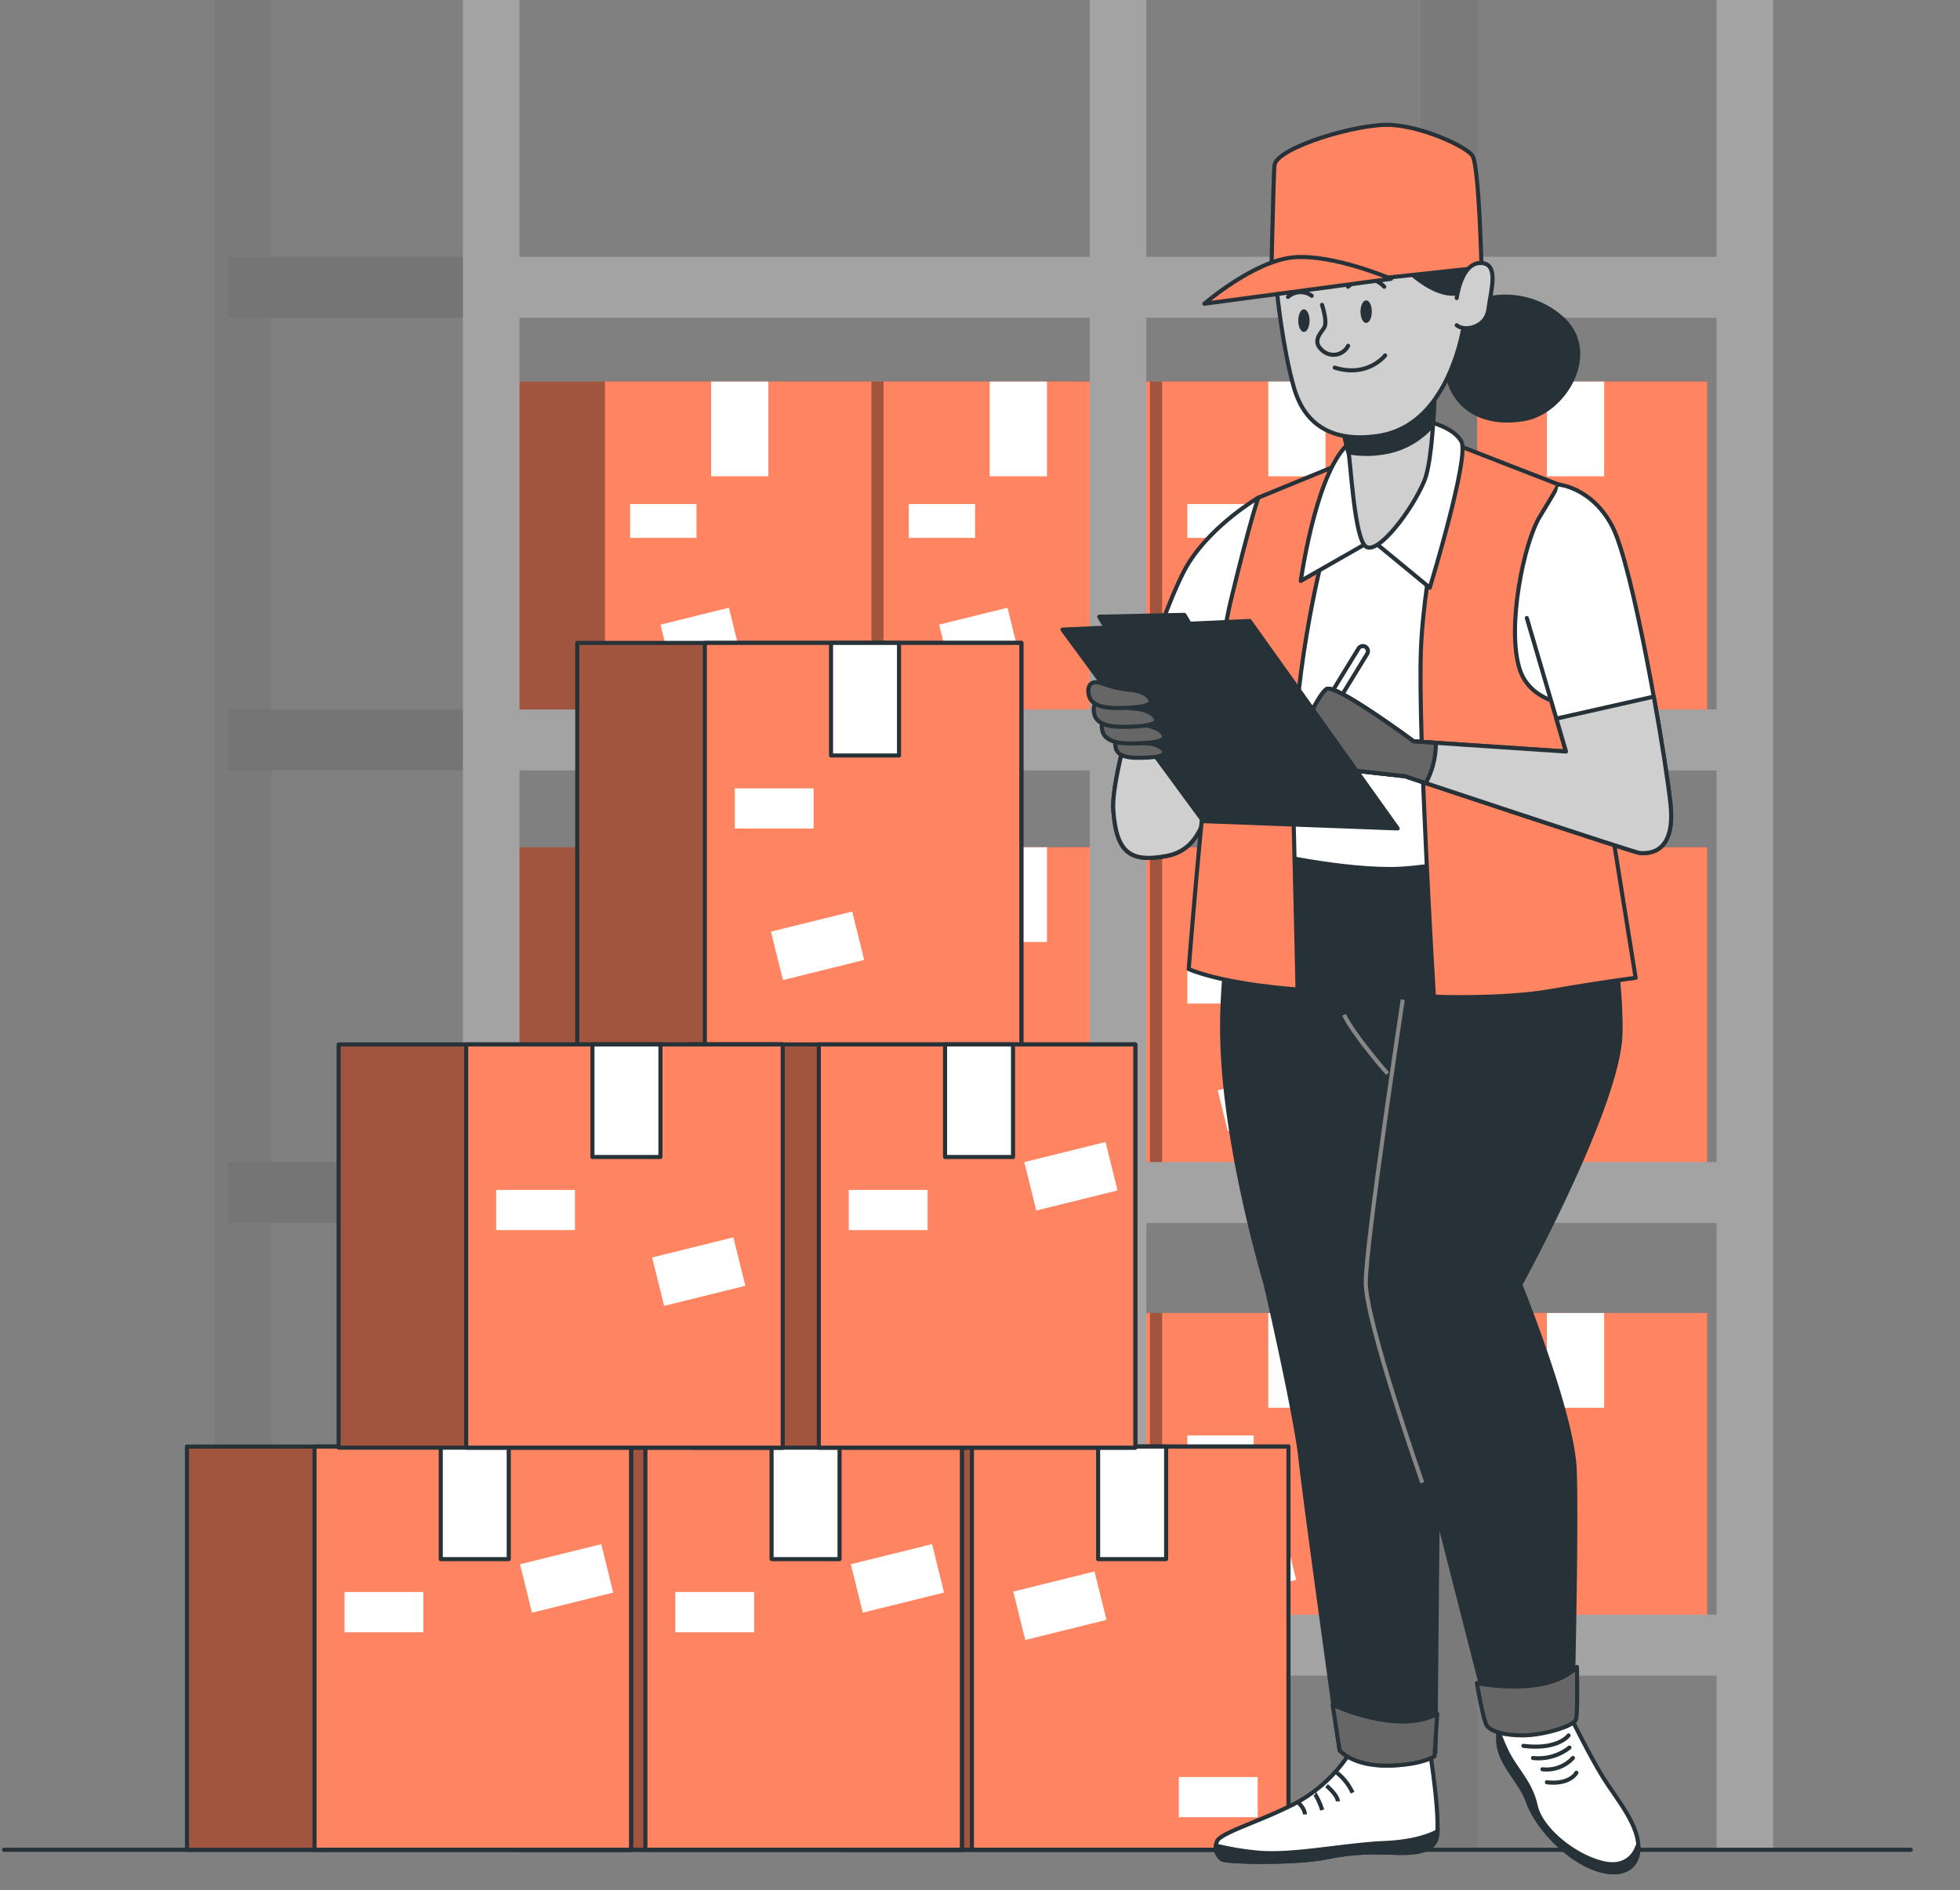 <svg width="480" height="463" fill="none" xmlns="http://www.w3.org/2000/svg"><rect width="100%" height="100%" fill="#808080" stroke="none"/><path d="M326.519 93.45h91.553v83.142h-91.553V93.45z" fill="#FF8562"/><path opacity=".37" d="M326.519 93.45h91.553v83.142h-91.553V93.451z" fill="#000"/><path d="M352.829 93.45h65.243v83.142h-65.243V93.45z" fill="#FF8562"/><path d="M378.83 93.45h14.019v23.208H378.83V93.45zm-19.828 29.988h16.247v8.294h-16.247v-8.294zm7.437 29.541l16.743-4.144 2.469 9.976-16.744 4.143-2.468-9.975z" fill="#fff"/><path d="M258.292 93.45h91.553v83.142h-91.553V93.45z" fill="#FF8562"/><path opacity=".37" d="M258.292 93.45h91.552v83.142h-91.552V93.451z" fill="#000"/><path d="M284.602 93.45h65.243v83.142h-65.243V93.45z" fill="#FF8562"/><path d="M310.603 93.45h14.019v23.208h-14.019V93.45zm-19.828 29.988h16.246v8.294h-16.246v-8.294zm7.441 29.545l16.743-4.143 2.469 9.976-16.744 4.143-2.468-9.976z" fill="#fff"/><path d="M190.064 93.45h91.553v83.142h-91.553V93.45z" fill="#FF8562"/><path opacity=".37" d="M190.064 93.45h91.553v83.142h-91.553V93.451z" fill="#000"/><path d="M216.375 93.45h65.242v83.142h-65.242V93.45z" fill="#FF8562"/><path d="M242.376 93.45h14.018v23.208h-14.018V93.45zm-19.829 29.988h16.247v8.294h-16.247v-8.294zm7.446 29.551l16.743-4.144 2.469 9.976-16.744 4.144-2.468-9.976z" fill="#fff"/><path d="M121.837 93.45h91.553v83.142h-91.553V93.45z" fill="#FF8562"/><path opacity=".37" d="M121.837 93.45h91.553v83.142h-91.553V93.451z" fill="#000"/><path d="M148.147 93.45h65.243v83.142h-65.243V93.45z" fill="#FF8562"/><path d="M174.148 93.45h14.019v23.208h-14.019V93.45zm-19.828 29.988h16.246v8.294H154.32v-8.294zm7.439 29.555l16.744-4.143 2.468 9.975-16.743 4.144-2.469-9.976z" fill="#fff"/><path d="M326.519 207.518h91.553v83.141h-91.553v-83.141z" fill="#FF8562"/><path opacity=".37" d="M326.519 207.518h91.553v83.141h-91.553v-83.141z" fill="#000"/><path d="M352.829 207.518h65.243v83.141h-65.243v-83.141z" fill="#FF8562"/><path d="M378.83 207.518h14.019v23.208H378.83v-23.208zm-19.828 29.988h16.247v8.294h-16.247v-8.294zm7.452 29.537l16.744-4.144 2.468 9.976-16.743 4.144-2.469-9.976z" fill="#fff"/><path d="M258.292 207.518h91.553v83.141h-91.553v-83.141z" fill="#FF8562"/><path opacity=".37" d="M258.292 207.518h91.552v83.141h-91.552v-83.141z" fill="#000"/><path d="M284.602 207.518h65.243v83.141h-65.243v-83.141z" fill="#FF8562"/><path d="M310.603 207.518h14.019v23.208h-14.019v-23.208zm-19.828 29.988h16.246v8.294h-16.246v-8.294zm7.445 29.542l16.744-4.144 2.469 9.976-16.744 4.144-2.469-9.976z" fill="#fff"/><path d="M190.064 207.518h91.553v83.141h-91.553v-83.141z" fill="#FF8562"/><path opacity=".37" d="M190.064 207.518h91.553v83.141h-91.553v-83.141z" fill="#000"/><path d="M216.375 207.518h65.242v83.141h-65.242v-83.141z" fill="#FF8562"/><path d="M242.376 207.518h14.018v23.208h-14.018v-23.208zm-19.829 29.988h16.247v8.294h-16.247v-8.294zm7.45 29.547l16.744-4.144 2.469 9.976-16.744 4.143-2.469-9.975z" fill="#fff"/><path d="M121.837 207.518h91.553v83.141h-91.553v-83.141z" fill="#FF8562"/><path opacity=".37" d="M121.837 207.518h91.553v83.141h-91.553v-83.141z" fill="#000"/><path d="M148.147 207.518h65.243v83.141h-65.243v-83.141z" fill="#FF8562"/><path d="M174.148 207.518h14.019v23.208h-14.019v-23.208zm-19.828 29.988h16.246v8.294H154.32v-8.294zm7.454 29.552l16.744-4.144 2.469 9.976-16.744 4.143-2.469-9.975z" fill="#fff"/><path d="M326.519 321.586h91.553v83.141h-91.553v-83.141z" fill="#FF8562"/><path opacity=".37" d="M326.519 321.586h91.553v83.141h-91.553v-83.141z" fill="#000"/><path d="M352.829 321.586h65.243v83.141h-65.243v-83.141z" fill="#FF8562"/><path d="M378.83 321.586h14.019v23.208H378.83v-23.208zm-19.828 29.988h16.247v8.294h-16.247v-8.294zm7.457 29.533l16.743-4.143 2.469 9.975-16.744 4.144-2.468-9.976z" fill="#fff"/><path d="M258.292 321.586h91.553v83.141h-91.553v-83.141z" fill="#FF8562"/><path opacity=".37" d="M258.292 321.586h91.552v83.141h-91.552v-83.141z" fill="#000"/><path d="M284.602 321.586h65.243v83.141h-65.243v-83.141z" fill="#FF8562"/><path d="M310.603 321.586h14.019v23.208h-14.019v-23.208zm-19.828 29.988h16.246v8.294h-16.246v-8.294zm7.45 29.538l16.744-4.144 2.468 9.976-16.743 4.144-2.469-9.976z" fill="#fff"/><path d="M190.064 321.586h91.553v83.141h-91.553v-83.141z" fill="#FF8562"/><path opacity=".37" d="M190.064 321.586h91.553v83.141h-91.553v-83.141z" fill="#000"/><path d="M216.375 321.586h65.242v83.141h-65.242v-83.141z" fill="#FF8562"/><path d="M242.376 321.586h14.018v23.208h-14.018v-23.208zm-19.829 29.988h16.247v8.294h-16.247v-8.294zm7.455 29.543l16.744-4.144 2.468 9.976-16.743 4.144-2.469-9.976z" fill="#fff"/><path d="M121.837 321.586h91.553v83.141h-91.553v-83.141z" fill="#FF8562"/><path opacity=".37" d="M121.837 321.586h91.553v83.141h-91.553v-83.141z" fill="#000"/><path d="M148.147 321.586h65.243v83.141h-65.243v-83.141z" fill="#FF8562"/><path d="M174.148 321.586h14.019v23.208h-14.019v-23.208zm-19.828 29.988h16.246v8.294H154.32v-8.294zm7.459 29.548l16.744-4.144 2.469 9.976-16.744 4.144-2.469-9.976z" fill="#fff"/><path d="M113.362 62.897h319.816v14.925H113.362V62.897zm0 110.87h319.816v14.925H113.362v-14.925zm0 110.858h319.816v14.925H113.362v-14.925zm0 110.87h319.816v14.925H113.362v-14.925z" fill="#A3A3A3"/><path d="M52.597 0h13.858v453.073H52.597V0zm295.297 0h13.858v453.073h-13.858V0z" fill="#7A7A7A"/><path d="M55.795 62.897h65.029v14.925H55.795V62.897zm0 110.87h65.029v14.925H55.795v-14.925zm0 110.858h65.029v14.925H55.795v-14.925zm0 110.87h65.029v14.925H55.795v-14.925z" fill="#757575"/><path d="M420.385 0h13.859v453.073h-13.859V0zM266.874 0h13.858v453.073h-13.858V0zM113.362 0h13.859v453.073h-13.859V0z" fill="#A3A3A3"/><path d="M141.367 157.467h108.759v98.759H141.367v-98.759z" fill="#FF8562"/><path opacity=".37" d="M141.367 157.467h108.759v98.759H141.367v-98.759z" fill="#000"/><path d="M141.367 157.467h108.759v98.759H141.367v-98.759z" stroke="#263238" stroke-linecap="round" stroke-linejoin="round"/><path d="M172.613 157.467h77.513v98.759h-77.513v-98.759z" fill="#FF8562" stroke="#263238" stroke-linecap="round" stroke-linejoin="round"/><path d="M203.518 157.467h16.652v27.568h-16.652v-27.568z" fill="#fff" stroke="#263238" stroke-linecap="round" stroke-linejoin="round"/><path d="M179.948 193.084h19.306v9.85h-19.306v-9.85zm8.861 35.099l19.89-4.923 2.935 11.86-19.89 4.922-2.935-11.859z" fill="#fff"/><path d="M206.78 354.303h108.759v98.759H206.78v-98.759z" fill="#FF8562"/><path opacity=".37" d="M206.78 354.303h108.759v98.759H206.78v-98.759z" fill="#000"/><path d="M206.78 354.303h108.759v98.759H206.78v-98.759z" stroke="#263238" stroke-linecap="round" stroke-linejoin="round"/><path d="M238.026 354.303h77.513v98.759h-77.513v-98.759z" fill="#FF8562" stroke="#263238" stroke-linecap="round" stroke-linejoin="round"/><path d="M268.931 354.303h16.652v27.568h-16.652v-27.568z" fill="#fff" stroke="#263238" stroke-linecap="round" stroke-linejoin="round"/><path d="M288.696 435.238h19.306v9.85h-19.306v-9.85zm-40.546-45.422l19.889-4.922 2.935 11.86-19.89 4.922-2.934-11.86z" fill="#fff"/><path d="M126.805 354.303h108.759v98.759H126.805v-98.759z" fill="#FF8562"/><path opacity=".37" d="M126.805 354.303h108.759v98.759H126.805v-98.759z" fill="#000"/><path d="M126.805 354.303h108.759v98.759H126.805v-98.759z" stroke="#263238" stroke-linecap="round" stroke-linejoin="round"/><path d="M158.051 354.303h77.513v98.759h-77.513v-98.759z" fill="#FF8562" stroke="#263238" stroke-linecap="round" stroke-linejoin="round"/><path d="M188.956 354.303h16.652v27.568h-16.652v-27.568z" fill="#fff" stroke="#263238" stroke-linecap="round" stroke-linejoin="round"/><path d="M165.385 389.931h19.307v9.85h-19.307v-9.85zm42.984-6.81l19.889-4.922 2.935 11.859-19.889 4.922-2.935-11.859z" fill="#fff"/><path d="M45.785 354.303h108.759v98.759H45.785v-98.759z" fill="#FF8562"/><path opacity=".37" d="M45.785 354.303h108.759v98.759H45.785v-98.759z" fill="#000"/><path d="M45.785 354.303h108.759v98.759H45.785v-98.759z" stroke="#263238" stroke-linecap="round" stroke-linejoin="round"/><path d="M77.031 354.303h77.513v98.759H77.031v-98.759z" fill="#FF8562" stroke="#263238" stroke-linecap="round" stroke-linejoin="round"/><path d="M107.936 354.303h16.652v27.568h-16.652v-27.568z" fill="#fff" stroke="#263238" stroke-linecap="round" stroke-linejoin="round"/><path d="M84.365 389.931h19.307v9.85H84.365v-9.85zm42.99-6.802l19.889-4.923 2.935 11.86-19.889 4.922-2.935-11.859z" fill="#fff"/><path d="M169.277 255.81h108.758v98.759H169.277V255.81z" fill="#FF8562"/><path opacity=".37" d="M169.276 255.81h108.759v98.759H169.276V255.81z" fill="#000"/><path d="M169.277 255.81h108.758v98.759H169.277V255.81z" stroke="#263238" stroke-linecap="round" stroke-linejoin="round"/><path d="M200.523 255.81h77.512v98.759h-77.512V255.81z" fill="#FF8562" stroke="#263238" stroke-linecap="round" stroke-linejoin="round"/><path d="M231.438 255.81h16.652v27.568h-16.652V255.81z" fill="#fff" stroke="#263238" stroke-linecap="round" stroke-linejoin="round"/><path d="M207.857 291.438h19.306v9.85h-19.306v-9.85zm42.992-6.807l19.89-4.922 2.935 11.859-19.89 4.922-2.935-11.859z" fill="#fff"/><path d="M82.926 255.81h108.759v98.759H82.926V255.81z" fill="#FF8562"/><path opacity=".37" d="M82.926 255.81h108.759v98.759H82.926V255.81z" fill="#000"/><path d="M82.926 255.81h108.759v98.759H82.926V255.81z" stroke="#263238" stroke-linecap="round" stroke-linejoin="round"/><path d="M114.172 255.81h77.513v98.759h-77.513V255.81z" fill="#FF8562" stroke="#263238" stroke-linecap="round" stroke-linejoin="round"/><path d="M145.088 255.81h16.652v27.568h-16.652V255.81z" fill="#fff" stroke="#263238" stroke-linecap="round" stroke-linejoin="round"/><path d="M121.507 291.438h19.306v9.85h-19.306v-9.85zm38.2 16.548l19.889-4.922 2.935 11.859-19.889 4.922-2.935-11.859z" fill="#fff"/><path d="M467.931 453.062H1" stroke="#263238" stroke-linecap="round" stroke-linejoin="round"/><path d="M384.992 421.23s4.478 9.093 7.676 14.232c3.198 5.138 9.136 11.897 8.528 17.846-.607 5.948-6.801 6.588-13.176 3.198s-12.11-10.192-13.859-15.298c-1.748-5.107-7.228-9.349-7.228-15.085 0-5.735.427-6.396 2.548-7.014 2.122-.619 13.39-1.493 15.511 2.121z" fill="#fff" stroke="#263238" stroke-linecap="round" stroke-linejoin="round"/><path d="M366.933 426.112v-2.206a40.408 40.408 0 002.132 5.181c2.346 4.68 5.747 7.462 7.015 13.176 1.269 5.714 9.349 12.324 16.364 14.019 7.015 1.695 8.528-4.03 8.528-4.03h.256c.026.355.026.711 0 1.066-.639 5.949-6.801 6.588-13.176 3.198s-12.11-10.191-13.859-15.298c-1.748-5.106-7.26-9.37-7.26-15.106z" fill="#263238" stroke="#263238" stroke-linecap="round" stroke-linejoin="round"/><path d="M384.139 425.047s-2.558 3.613-11.055 2.558m11.269.426a12.247 12.247 0 01-8.923 2.548m9.776 0a8.782 8.782 0 01-7.463 2.762m8.315.852s-1.492 2.975-7.227 2.335" stroke="#263238" stroke-linecap="round" stroke-linejoin="round"/><path d="M330.602 429.257a36.047 36.047 0 01-12.792 12.111c-8.284 4.466-18.912 7.462-19.754 9.594a3.568 3.568 0 001.268 4.467c1.066.629 16.791 1.066 25.074-.426 4.675-1 9.453-1.429 14.232-1.28 3.827 0 12.11 1.066 13.176-3.614 1.066-4.68-1.695-21.672-1.695-21.672s-12.494 3.624-19.509.82z" fill="#fff" stroke="#263238" stroke-miterlimit="10"/><path d="M299.367 455.44a3.49 3.49 0 01-1.535-3.39 69.922 69.922 0 0010.031 1.684c8.529.853 21.247-1.908 31.236-2.335 7.334-.309 11.343-2.004 12.952-2.867a11.033 11.033 0 01-.202 1.588c-1.066 4.68-9.35 3.614-13.177 3.614a59.253 59.253 0 00-14.231 1.279c-8.284 1.482-24.008 1.056-25.074.427z" fill="#263238" stroke="#263238" stroke-miterlimit="10"/><path d="M327.415 434.193a13.484 13.484 0 013.827 4.883m-6.375-1.706s2.761 2.345 2.761 3.827m-5.522-1.695a17.64 17.64 0 011.695 3.827m-5.949-1.919s1.706 1.493 1.706 2.975" stroke="#263238" stroke-miterlimit="10"/><path d="M390.61 203.606s6.759 32.163 6.226 49.752c-.533 17.59-24.519 61.298-24.519 61.298s12.793 31.449 13.326 45.308c.533 13.858-.555 58.473-.555 58.473s-5.33 3.091-10.159 3.091c-4.83 0-10.597-2.43-10.597-2.43l-12.27-47.973-.533 58.1a22.898 22.898 0 01-11.727 3.198 20.675 20.675 0 01-11.726-3.731s-8.529-61.298-9.595-71.425c-1.066-10.128-7.995-40.51-8.528-42.643-.533-2.132-10.661-35.712-10.661-62.897 0-27.184 7.814-43.527 7.814-43.527s27.366-6.044 47.621-6.577a217.253 217.253 0 0135.883 1.983z" fill="#263238" stroke="#263238" stroke-linecap="round" stroke-linejoin="round"/><path d="M348.331 363.162s-13.859-39.444-13.859-49.038c0-9.595 9.062-69.294 9.062-69.294m-3.732 18.123s-7.995-9.061-10.66-14.392" stroke="#878787" stroke-miterlimit="10"/><path d="M308.173 121.882s-11.013 6.397-17.057 15.991c-6.045 9.595-19.189 50.105-18.475 60.403.714 10.298 3.902 13.155 13.144 11.374 9.243-1.78 9.947-12.078 12.079-20.606 2.132-8.529 13.507-62.546 13.507-62.546l.351-4.978-3.549.362z" fill="#fff" stroke="#263238" stroke-linecap="round" stroke-linejoin="round"/><path d="M272.641 198.276c-.362-5.245 2.868-18.337 6.929-31.182l22.483 3.112c-1.886 8.742-3.507 16.087-4.189 18.806-2.132 8.528-2.836 18.826-12.078 20.606-9.243 1.781-12.441-1.034-13.145-11.342z" fill="#CFCFCF" stroke="#263238" stroke-linecap="round" stroke-linejoin="round"/><path d="M381.73 118.684s8.529 1.77 10.661 16.695c2.132 14.924-2.847 39.444-2.847 39.444l1.066 28.783s-35.531 9.243-50.104 9.243-33.4-4.616-33.4-4.616 7.815-71.788 9.243-77.822c1.429-6.034 7.814-12.089 13.145-15.991 5.33-3.902 18.837-3.561 26.651-1.428 7.814 2.132 18.837 6.396 18.837 6.396l6.748-.704z" fill="#fff" stroke="#263238" stroke-linecap="round" stroke-linejoin="round"/><path d="M356.145 108.727s-7.462 30.212-8.177 50.819c-.714 20.607 3.198 84.57 3.198 84.57s16.705.714 28.784-1.418c12.078-2.132 20.617-3.198 20.617-3.198l-10.66-66.447s-14.573 1.066-17.771-9.243c-3.198-10.308 1.066-30.915 4.978-37.312 3.913-6.396 4.616-7.814 4.616-7.814l-25.585-9.957zm-32.333 28.08s-7.825 29.849-7.111 59.699c.714 29.849 1.066 45.84 1.066 45.84s-17.057-1.066-26.651-4.978c0 0 5.33-69.646 10.308-90.263 4.979-20.617 6.749-25.223 6.749-25.223l19.903-8.176-4.264 23.101z" fill="#FF8562" stroke="#263238" stroke-linecap="round" stroke-linejoin="round"/><path d="M348.491 102.928s7.462 1.386 9.424 5.266c1.961 3.881-7.761 35.756-7.761 35.756l-14.136-11.642-17.462 9.979s3.326-24.115 10.532-32.43c7.207-8.315 19.403-6.929 19.403-6.929z" fill="#fff" stroke="#263238" stroke-linecap="round" stroke-linejoin="round"/><path d="M351.539 82.704s.278 27.984-2.771 35.18c-3.049 7.196-11.087 17.739-14.136 16.076-3.049-1.663-3.881-21.897-4.435-23.282-.554-1.386-2.772-12.793-2.772-12.793s19.957-5.5 24.114-15.18z" fill="#CFCFCF" stroke="#263238" stroke-linecap="round" stroke-linejoin="round"/><path d="M351.539 82.704s.107 11.237-.586 21.321a19.838 19.838 0 01-12.537 6.866 25.2 25.2 0 01-8.198-.107.184.184 0 000-.074c-.554-1.386-2.771-12.793-2.771-12.793s19.935-5.533 24.092-15.213z" fill="#263238" stroke="#263238" stroke-linecap="round" stroke-linejoin="round"/><path d="M320.357 178.991l2.133 1.3 12.334-20.159a1.248 1.248 0 00-1.353-1.857 1.24 1.24 0 00-.769.557l-12.345 20.159z" fill="#fff" stroke="#263238" stroke-linecap="round" stroke-linejoin="round"/><path d="M381.73 118.684s8.177.703 13.145 10.298c4.967 9.594 12.792 54.731 14.221 67.876 1.428 13.144-6.397 12.078-7.463 12.078-1.066 0-57.567-18.827-57.567-18.827l-19.188-2.132s2.132 1.77.351 1.77c-1.78 0-5.33-3.55-6.748-5.682-1.418-2.132 4.264-13.859 6.397-15.277 2.132-1.418 21.321 12.793 21.321 12.793l37.311 2.484-9.594-32.696" fill="#fff"/><path d="M381.73 118.684s8.177.703 13.145 10.298c4.967 9.594 12.792 54.731 14.221 67.876 1.428 13.144-6.397 12.078-7.463 12.078-1.066 0-57.567-18.827-57.567-18.827l-19.188-2.132s2.132 1.77.351 1.77c-1.78 0-5.33-3.55-6.748-5.682-1.418-2.132 4.264-13.859 6.397-15.277 2.132-1.418 21.321 12.793 21.321 12.793l37.311 2.484-9.594-32.696" stroke="#263238" stroke-linecap="round" stroke-linejoin="round"/><path d="M324.878 168.789c2.132-1.429 21.321 12.792 21.321 12.792l37.311 2.484-2.366-8.059 23.869-5.384c1.972 10.949 3.518 21.065 4.083 26.236 1.418 13.144-6.397 12.078-7.463 12.078-1.066 0-57.567-18.826-57.567-18.826l-19.188-2.132s2.132 1.769.351 1.769c-1.78 0-5.33-3.55-6.748-5.682-1.418-2.132 4.264-13.859 6.397-15.276z" fill="#CFCFCF" stroke="#263238" stroke-linecap="round" stroke-linejoin="round"/><path d="M324.877 168.789c2.133-1.429 21.322 12.792 21.322 12.792l5.436.363a20.484 20.484 0 01-2.462 9.861l-5.107-1.695-19.189-2.132s2.133 1.769.352 1.769c-1.78 0-5.33-3.55-6.748-5.682-1.418-2.132 4.264-13.859 6.396-15.276z" fill="#666" stroke="#263238" stroke-linecap="round" stroke-linejoin="round"/><path d="M306.04 152.084l36.246 50.818-47.62-1.78-34.466-46.906 45.84-2.132z" fill="#263238" stroke="#263238" stroke-linecap="round" stroke-linejoin="round"/><path d="M290.039 150.591l2.782 4.626-20.841.47-2.782-4.638 20.841-.458z" fill="#263238" stroke="#263238" stroke-linecap="round" stroke-linejoin="round"/><path d="M275.956 180.92c1.637.598 3.342.992 5.075 1.173 2.132.096 4.094 1.172 4.094 2.249 0 1.077-3.806 1.269-6.535 1.269s-4.872-.587-5.331-2.346c-.458-1.759.16-3.315 2.697-2.345z" fill="#666" stroke="#263238" stroke-linecap="round" stroke-linejoin="round"/><path d="M273.504 176.155a26.99 26.99 0 006.397 1.492c2.718.118 5.191 1.482 5.191 2.836 0 1.354-4.818 1.61-8.283 1.61-3.464 0-6.183-.736-6.801-2.964-.619-2.228.277-4.211 3.496-2.974z" fill="#666" stroke="#263238" stroke-linecap="round" stroke-linejoin="round"/><path d="M271.532 172.082a26.943 26.943 0 006.397 1.493c2.729.117 5.202 1.482 5.202 2.836 0 1.353-4.829 1.609-8.294 1.609-3.465 0-6.183-.735-6.801-2.963-.619-2.228.277-4.211 3.496-2.975z" fill="#666" stroke="#263238" stroke-linecap="round" stroke-linejoin="round"/><path d="M270.2 167.477a27.172 27.172 0 006.396 1.482c2.718.118 5.192 1.482 5.192 2.847 0 1.364-4.819 1.609-8.284 1.609-3.464 0-6.183-.746-6.801-2.974-.618-2.228.277-4.2 3.497-2.964zm115.986 240.8s.224 11.045-.213 12.793c-.437 1.748-8.177 3.966-13.027 3.966-4.851 0-7.953-1.066-8.838-2.42-.885-1.354-2.42-10.384-2.42-10.384s17.217 3.561 24.498-3.955z" fill="#666" stroke="#263238" stroke-linecap="round" stroke-linejoin="round"/><path d="M361.752 73.835a20.79 20.79 0 0120.501 3.88c9.701 8.316 1.066 23.283-9.147 24.946-10.213 1.664-16.897-3.048-18.56-10.532-1.663-7.484 1.087-18.57 7.206-18.294z" fill="#263238" stroke="#263238" stroke-linecap="round" stroke-linejoin="round"/><path d="M312.714 71.34s1.386 13.86 4.157 23.56c2.772 9.701 9.979 13.305 20.255 11.919 10.277-1.386 16.077-9.701 19.403-19.402 3.326-9.701 3.603-23.006 3.603-23.006l-47.418 6.93z" fill="#CFCFCF" stroke="#263238" stroke-linecap="round" stroke-linejoin="round"/><path d="M358.682 71.064s-3.326 3.048-10.788-2.218c-7.463-5.266-3.881-7.76-3.881-7.76l17.739 1.065-3.07 8.913z" fill="#263238" stroke="#263238" stroke-linecap="round" stroke-linejoin="round"/><path d="M323.758 74.666s1.386 4.158.555 5.544c-.832 1.386-3.049 3.326-.555 5.544a4.024 4.024 0 003.469 1.088 4.02 4.02 0 002.928-2.155m9.061 2.367s-4.264 5.533-12.345 2.985" stroke="#263238" stroke-linecap="round" stroke-linejoin="round"/><path d="M333.182 76.33c0 1.535.618 2.772 1.386 2.772.767 0 1.386-1.237 1.386-2.772 0-1.535-.619-2.772-1.386-2.772-.768 0-1.386 1.237-1.386 2.772zm-15.244 2.196c0 1.535.618 2.772 1.385 2.772.768 0 1.386-1.237 1.386-2.772 0-1.535-.618-2.772-1.386-2.772-.767 0-1.385 1.258-1.385 2.772z" fill="#263238"/><path d="M339.003 70.232s-3.881-4.435-8.87 0m-8.891 2.218a4.614 4.614 0 00-5.82.276" stroke="#263238" stroke-linecap="round" stroke-linejoin="round"/><path d="M362.818 65.52l-51.554 5.544s.554-26.055.832-30.479c.277-4.424 20.788-10.533 28.783-9.978 7.995.554 18.016 5.266 19.679 7.462 1.663 2.196 2.26 27.451 2.26 27.451z" fill="#FF8562" stroke="#263238" stroke-linecap="round" stroke-linejoin="round"/><path d="M340.666 68.291l-45.723 6.098s12.185-10.532 21.886-11.364c9.701-.831 23.837 5.267 23.837 5.267z" fill="#FF8562" stroke="#263238" stroke-linecap="round" stroke-linejoin="round"/><path d="M356.742 73.004s1.066-8.593 5.82-8.593c4.755 0 2.495 6.93 1.941 11.364-.555 4.435-5.821 5.544-7.761 3.88" fill="#CFCFCF"/><path d="M356.742 73.004s1.066-8.593 5.82-8.593c4.755 0 2.495 6.93 1.941 11.364-.555 4.435-5.821 5.544-7.761 3.88" stroke="#263238" stroke-linecap="round" stroke-linejoin="round"/><path d="M351.966 419.759l-.661 10.383s-2.932 2.196-11.503 2.313c-8.571.118-11.726-3.731-11.726-3.731l-1.717-11.193s15.895 7.526 25.607 2.228z" fill="#666" stroke="#263238" stroke-linecap="round" stroke-linejoin="round"/></svg>
